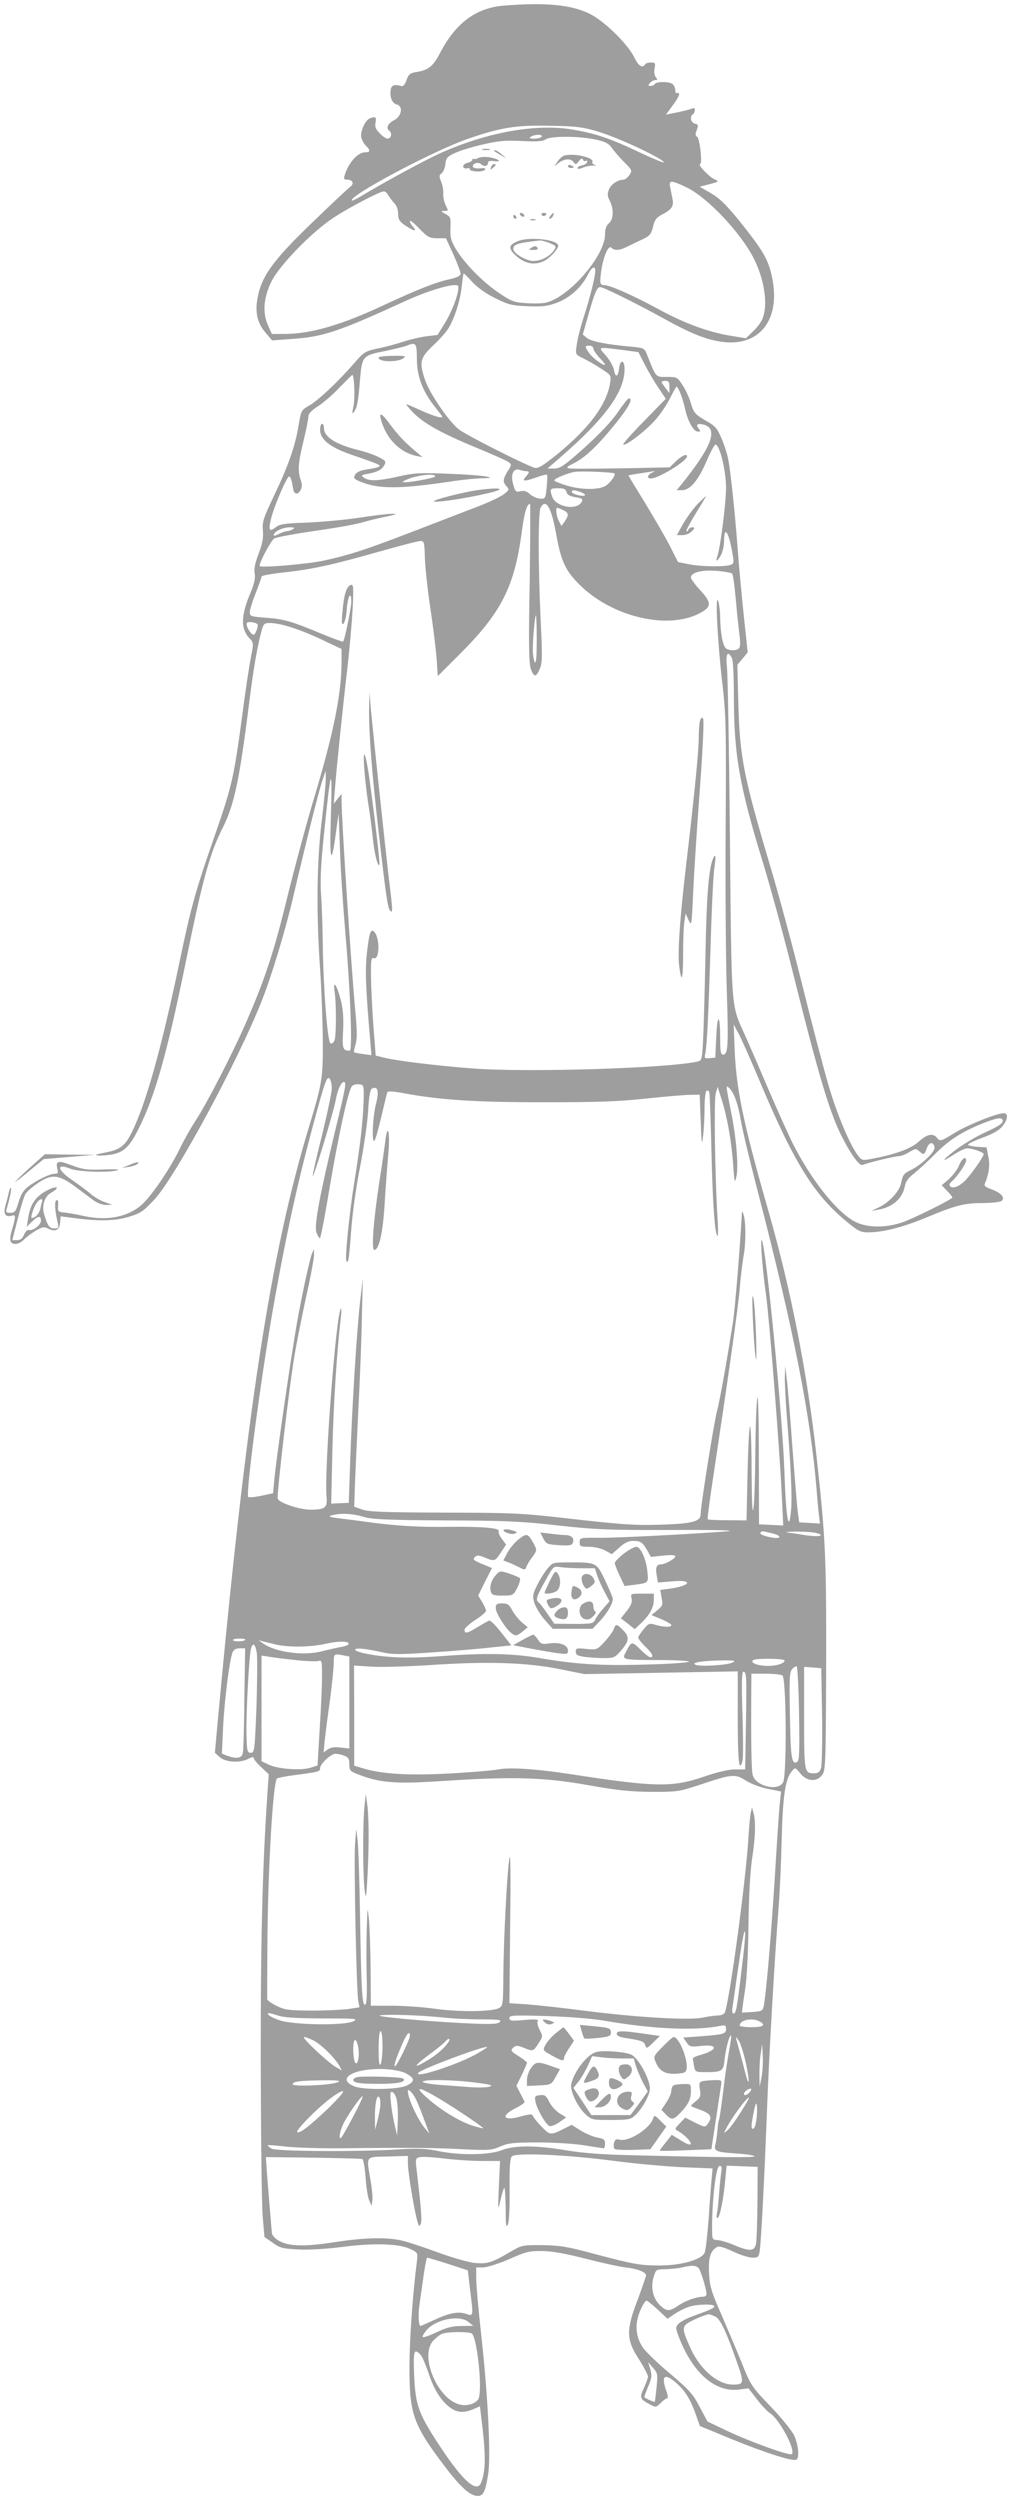 <?xml version="1.0" standalone="no"?>
<!DOCTYPE svg PUBLIC "-//W3C//DTD SVG 20010904//EN"
 "http://www.w3.org/TR/2001/REC-SVG-20010904/DTD/svg10.dtd">
<svg version="1.0" xmlns="http://www.w3.org/2000/svg"
 width="518pt" height="1280pt" viewBox="0 0 518 1280"
 preserveAspectRatio="xMidYMid meet">
<g transform="translate(0,1280) scale(0.1,-0.1)"
fill="#9e9e9e" stroke="none">
<path d="M2579 12771 c-140 -12 -243 -88 -322 -238 -38 -73 -61 -92 -124 -102
-32 -5 -40 -12 -50 -41 -7 -21 -17 -33 -25 -31 -36 11 -53 5 -56 -18 -6 -39 7
-70 31 -76 34 -9 25 -60 -13 -80 -33 -17 -44 -40 -25 -55 16 -13 9 -40 -10
-40 -7 0 -25 12 -39 27 -21 21 -26 34 -22 55 6 29 0 33 -29 22 -21 -8 -45 -56
-45 -89 0 -14 11 -37 24 -50 25 -25 24 -35 -4 -35 -37 0 -85 -54 -104 -117 -6
-19 -3 -23 13 -23 29 0 37 -21 15 -37 -10 -7 -90 -82 -177 -166 -218 -208
-278 -291 -298 -406 -13 -73 0 -128 44 -177 l31 -37 96 7 c165 11 236 34 588
195 129 59 265 97 270 75 6 -26 -27 -119 -66 -184 l-40 -65 -58 -7 c-32 -4
-86 -17 -119 -28 -33 -11 -91 -27 -129 -34 -64 -14 -71 -18 -119 -73 -81 -94
-183 -190 -230 -218 -44 -25 -44 -26 -57 -102 -17 -105 -51 -204 -125 -359
-56 -118 -62 -136 -58 -180 3 -37 -2 -67 -22 -119 -18 -48 -25 -79 -20 -102 4
-22 -2 -50 -19 -92 -52 -121 -54 -188 -10 -237 24 -25 24 -26 10 -97 -8 -40
-29 -175 -45 -302 -43 -317 -52 -357 -137 -603 -104 -298 -124 -371 -183 -652
-98 -468 -179 -751 -253 -892 -32 -60 -58 -77 -142 -92 -57 -11 -37 -17 29
-10 75 9 106 36 155 134 84 166 146 387 239 840 88 433 125 569 192 701 59
118 85 240 134 627 24 191 42 296 66 385 9 32 13 37 40 37 54 0 150 -30 261
-82 l108 -51 0 -63 c0 -170 -42 -375 -150 -731 -33 -112 -90 -323 -126 -469
-66 -272 -113 -418 -204 -628 -66 -156 -208 -433 -266 -521 -25 -38 -61 -102
-80 -141 -48 -101 -143 -242 -196 -291 -72 -65 -179 -86 -300 -59 -40 9 -86
17 -103 18 -27 3 -30 6 -27 36 1 23 -1 31 -9 26 -11 -6 -8 -52 7 -116 6 -25 4
-28 -19 -28 -24 0 -34 15 -52 77 -11 41 4 87 36 105 52 30 31 40 -23 11 -57
-31 -83 -70 -94 -141 l-7 -44 26 26 c31 31 47 33 47 6 0 -22 -42 -54 -62 -48
-7 3 -18 -8 -25 -24 -8 -20 -19 -28 -36 -28 l-24 0 28 109 c15 60 33 118 40
128 6 11 34 35 61 54 73 49 107 46 192 -16 37 -28 81 -60 98 -73 17 -12 45
-22 62 -22 l31 1 -39 14 c-21 7 -55 27 -75 45 -20 17 -60 46 -89 66 -79 53
-87 90 -12 60 42 -17 207 -22 244 -7 10 4 -24 5 -75 3 -82 -3 -102 -1 -161 21
-71 27 -84 24 -74 -19 5 -20 3 -24 -14 -24 -25 0 -92 -33 -137 -67 -23 -18
-37 -40 -48 -79 -14 -47 -19 -54 -41 -54 -23 0 -25 3 -19 23 16 53 25 100 21
104 -3 3 -8 -8 -11 -23 -3 -16 -11 -46 -17 -67 -13 -43 0 -62 35 -51 19 6 18
-8 -5 -84 -5 -18 -7 -39 -4 -47 8 -22 44 -18 69 8 12 13 40 33 61 46 33 19 43
20 61 11 37 -20 60 -9 63 29 l3 33 47 -6 c141 -20 229 -19 300 3 63 19 76 28
134 90 108 117 429 711 549 1016 50 126 119 353 160 527 76 323 130 537 148
593 l20 60 0 -40 c1 -22 -9 -119 -20 -215 -26 -206 -29 -475 -9 -760 7 -102
13 -266 14 -365 1 -196 -3 -221 -70 -442 -198 -651 -323 -1468 -469 -3053
l-14 -155 25 -22 c30 -27 103 -31 146 -9 18 10 28 11 28 4 0 -6 17 -27 39 -47
l38 -36 -8 -115 c-25 -375 -34 -756 -33 -1375 1 -369 5 -717 10 -775 l9 -104
43 -30 c37 -27 52 -30 132 -34 54 -3 144 3 224 13 161 21 293 17 349 -11 38
-18 38 -19 33 -64 -21 -162 -38 -398 -38 -535 -1 -243 18 -299 178 -510 84
-111 133 -155 172 -155 28 0 39 22 53 110 15 91 -1 408 -37 730 -13 118 -24
241 -24 273 l0 57 35 0 c19 0 79 19 133 42 87 39 104 43 172 42 52 -1 121 -14
220 -39 80 -21 172 -41 205 -45 63 -7 105 -24 105 -41 0 -5 -19 -60 -42 -122
-61 -159 -60 -206 5 -306 26 -41 47 -81 47 -90 0 -8 -10 -34 -21 -59 -24 -49
-20 -57 34 -85 26 -14 30 -13 52 9 13 13 28 24 33 24 5 0 4 17 -4 38 -29 81
-8 94 57 35 43 -39 71 -87 98 -167 l17 -48 170 -70 c167 -68 308 -113 325
-102 16 9 9 77 -11 122 -11 23 -63 89 -117 145 -105 110 -105 110 -156 237
-19 47 -63 150 -97 230 -56 127 -64 154 -67 220 -4 77 6 113 38 133 12 8 34 2
84 -21 37 -18 82 -32 100 -32 30 0 33 3 38 38 7 50 24 376 37 722 10 271 38
759 59 1030 6 69 13 226 16 350 6 231 19 313 54 353 15 18 17 17 41 -13 34
-42 84 -46 112 -9 18 24 19 47 21 560 1 562 -3 651 -49 1069 -46 420 -131 854
-245 1253 -131 456 -167 630 -175 837 l-5 125 24 -45 c14 -25 62 -133 107
-240 178 -423 279 -586 448 -725 59 -49 71 -55 111 -55 75 0 176 26 295 75
150 63 197 75 291 75 44 0 87 5 95 10 23 15 1 42 -49 60 -31 11 -40 18 -35 30
21 49 27 92 18 137 l-9 48 -47 3 c-27 2 -48 7 -48 11 0 5 34 21 75 36 49 18
84 37 100 57 29 35 33 68 8 68 -36 0 -180 -58 -247 -98 -77 -47 -79 -48 -96
-27 -20 24 -50 18 -91 -19 -39 -36 -113 -64 -229 -87 -61 -12 -63 -12 -82 12
-42 53 -109 212 -152 359 -25 85 -86 317 -135 515 -49 198 -124 475 -166 615
-135 454 -155 555 -162 830 l-5 196 27 32 26 32 -20 187 c-11 104 -25 256 -31
338 -13 176 -37 410 -50 469 -4 22 -19 68 -33 101 -21 50 -33 64 -70 85 -65
37 -73 46 -87 95 -7 25 -25 66 -41 90 -28 44 -30 45 -82 45 -59 0 -54 -6 -101
112 -14 36 -15 36 -83 43 -126 11 -203 27 -225 44 l-22 18 28 99 c33 116 45
144 61 144 17 0 182 -82 315 -155 142 -79 219 -111 300 -124 198 -32 312 109
266 328 -19 92 -45 136 -162 283 -74 91 -107 123 -152 149 l-57 33 35 9 c66
17 67 18 39 30 -27 12 -88 77 -72 77 13 0 -1 130 -15 139 -10 6 -10 15 -2 35
9 24 8 29 -10 33 -21 6 -27 37 -10 48 6 3 10 13 10 21 0 8 -4 13 -9 10 -5 -3
-38 -12 -74 -20 l-65 -13 36 49 c33 44 41 68 20 61 -5 -2 -8 5 -8 15 0 10 -5
23 -12 30 -15 15 -84 16 -93 2 -3 -5 -13 -10 -22 -10 -13 0 -13 3 -3 15 7 8
19 15 27 15 13 0 13 3 3 15 -7 9 -10 27 -6 45 5 27 3 30 -19 30 -13 0 -27 -4
-30 -10 -13 -21 -34 -8 -55 36 -33 68 -153 186 -228 223 -93 47 -230 60 -443
42z m486 -645 c98 -30 295 -120 335 -154 14 -12 -36 7 -110 42 -165 78 -233
101 -353 122 -188 33 -444 -13 -687 -123 -78 -36 -272 -141 -379 -205 -35 -22
-65 -37 -68 -35 -21 22 421 257 597 317 168 58 246 70 420 66 134 -2 167 -7
245 -30z m-290 -26 c-3 -5 -21 -10 -38 -10 -24 0 -28 3 -17 10 20 13 63 13 55
0z m274 -14 c51 -11 68 -19 85 -42 11 -16 39 -49 63 -73 42 -42 43 -45 28 -67
-9 -13 -22 -24 -30 -24 -29 0 -64 -23 -75 -50 -9 -23 -8 -34 4 -58 22 -43 20
-94 -4 -115 -14 -12 -20 -29 -20 -57 0 -110 -185 -323 -304 -350 -19 -4 -66
-5 -103 -2 -61 4 -75 10 -141 55 -83 57 -175 152 -217 223 -24 41 -29 59 -27
106 2 53 1 58 -25 72 -26 14 -26 15 -6 16 21 0 21 1 6 30 -8 17 -13 43 -12 58
2 15 -3 42 -10 60 -12 29 -12 34 2 45 9 7 17 28 19 47 3 30 9 38 48 56 25 12
89 32 143 44 81 19 117 22 201 18 78 -4 107 -2 121 8 25 18 168 18 254 0z
m468 -245 c107 -51 279 -233 346 -366 55 -110 73 -239 43 -308 -7 -18 -29 -47
-49 -65 l-35 -34 -73 12 c-113 17 -242 64 -379 139 -125 68 -245 121 -274 121
-22 0 -24 10 -16 70 11 76 37 137 52 122 17 -17 43 -15 86 7 20 10 55 27 77
37 34 16 42 26 51 63 8 35 17 47 45 62 50 25 62 43 55 79 -3 16 -9 44 -12 60
-8 38 3 39 83 1z m-1527 -42 c7 -11 20 -29 31 -40 11 -11 19 -33 19 -54 0 -28
6 -39 37 -60 44 -29 63 -33 40 -7 -10 10 -17 24 -17 30 0 7 22 -11 48 -38 44
-45 53 -50 93 -50 l44 0 38 -83 c20 -45 37 -89 37 -98 0 -11 -17 -20 -57 -29
-73 -16 -161 -51 -338 -133 -217 -102 -375 -147 -508 -147 l-64 0 -19 42 c-30
66 -24 143 16 225 41 84 206 254 320 329 81 53 236 134 257 134 7 0 17 -9 23
-21z m1060 -386 c0 -29 -28 -141 -60 -239 -16 -50 -32 -113 -35 -140 -7 -49
-7 -49 30 -67 20 -10 62 -33 92 -53 55 -35 55 -36 49 -75 -18 -111 -107 -231
-270 -364 -77 -62 -99 -75 -118 -70 -46 14 -344 164 -385 195 -50 37 -150 182
-175 254 -31 91 -26 113 40 176 33 30 69 71 81 91 32 55 60 143 67 215 4 35 8
64 10 64 2 0 22 -20 45 -45 26 -28 71 -60 117 -82 66 -33 85 -38 166 -41 76
-3 101 0 150 18 65 25 124 77 156 140 21 42 40 53 40 23z m-914 -451 c0 -86
28 -162 86 -237 17 -22 36 -46 41 -53 15 -19 -33 -7 -112 29 -35 16 -66 29
-69 29 -3 0 12 -18 33 -41 56 -57 146 -107 320 -179 83 -34 159 -68 169 -75
18 -13 18 -15 -3 -48 -25 -41 -26 -55 -5 -78 14 -16 13 -19 -18 -42 -18 -13
-76 -40 -128 -60 -52 -20 -198 -76 -325 -125 -254 -98 -332 -123 -468 -153
-86 -18 -327 -38 -327 -27 0 22 63 138 77 142 31 10 123 26 263 46 74 11 160
27 190 36 30 9 84 22 120 29 108 22 13 18 -140 -6 -74 -11 -195 -22 -269 -25
-115 -4 -137 -7 -160 -25 -32 -25 -37 -13 -21 49 15 62 80 212 91 212 8 0 14
-19 21 -64 4 -28 25 -31 38 -6 8 16 9 30 1 52 -16 46 -14 86 14 200 14 57 25
113 25 124 0 15 15 32 48 53 27 17 77 60 111 96 35 36 64 65 66 65 10 0 15
-122 6 -160 -8 -39 -8 -43 4 -27 15 21 21 54 30 168 10 114 14 119 121 140 51
11 102 23 115 28 51 20 54 17 55 -67z m904 54 c0 -8 14 -28 30 -46 17 -18 30
-34 30 -36 0 -13 -61 30 -79 55 -26 36 -26 41 -1 41 11 0 20 -6 20 -14z m142
-7 l89 -12 31 -61 c17 -33 48 -87 70 -119 l39 -59 -111 -114 c-62 -63 -110
-117 -107 -120 9 -10 99 57 153 113 28 28 65 82 84 118 18 36 34 65 36 65 9 0
33 -61 43 -110 14 -65 44 -120 67 -120 14 0 14 3 4 15 -17 20 -7 29 24 21 78
-19 44 -112 -110 -303 l-27 -33 28 0 c41 0 85 53 126 151 20 46 40 83 45 83
22 -4 53 -129 54 -219 0 -82 -30 -317 -46 -358 -10 -28 4 -19 21 13 8 16 15
47 15 69 0 87 26 44 45 -75 6 -37 4 -42 -17 -48 -37 -9 -150 -7 -209 5 l-55
11 -42 83 c-23 45 -81 144 -127 220 -47 76 -85 139 -85 140 0 1 17 5 38 8 20
3 53 8 72 11 29 5 31 5 13 -3 -26 -12 -31 -31 -8 -31 38 0 183 88 185 113 1
16 -26 5 -57 -25 l-32 -31 -248 -5 c-136 -2 -257 -3 -268 0 -16 3 -10 9 27 27
59 30 123 92 215 206 65 81 88 125 65 125 -5 0 -30 -32 -57 -71 -30 -45 -93
-111 -169 -180 -105 -94 -126 -108 -156 -108 l-35 0 60 52 c236 204 335 340
335 458 0 48 -23 50 -28 3 -5 -45 -19 -50 -26 -9 -4 20 -23 53 -43 76 -40 44
-42 43 79 28z m248 -190 l0 -32 -20 26 c-11 14 -20 28 -20 31 0 3 9 6 20 6 16
0 20 -7 20 -31z m-732 -432 c16 0 15 -7 -5 -29 -21 -24 -5 -24 59 -1 26 9 49
15 51 12 2 -2 1 -31 -2 -64 -6 -59 -7 -60 -35 -58 -16 1 -39 12 -51 23 -16 15
-30 19 -48 15 -23 -6 -27 -3 -37 33 -16 51 0 87 33 76 12 -4 28 -7 35 -7z
m450 -11 c8 -8 -19 -46 -44 -63 -35 -22 -125 -22 -201 1 -35 11 -63 22 -63 26
0 10 69 38 105 44 33 5 196 -2 203 -8z m-245 -96 c3 -14 17 -21 46 -26 35 -6
39 -9 31 -24 -24 -45 -130 -27 -150 25 -15 41 -13 45 29 45 30 0 40 -4 44 -20z
m73 0 c15 -6 24 -13 21 -16 -8 -9 -67 6 -67 17 0 12 12 11 46 -1z m-262 -463
c-6 -307 -4 -411 5 -440 16 -46 28 -47 47 -1 13 30 13 66 4 252 -13 280 -13
548 0 573 27 49 55 1 79 -132 26 -148 50 -196 132 -274 165 -155 437 -218 598
-138 69 35 70 55 6 124 -25 27 -45 55 -45 62 0 26 56 40 132 34 39 -3 75 -10
79 -14 5 -5 13 -65 19 -133 6 -69 15 -151 19 -182 5 -37 4 -61 -3 -68 -12 -12
-46 -13 -65 -1 -17 11 -30 77 -31 161 -1 36 -6 74 -11 85 -15 31 -3 -205 21
-415 20 -171 21 -227 18 -755 -2 -313 1 -690 6 -836 9 -274 6 -319 -19 -319
-12 0 -15 16 -15 78 0 128 -14 140 -20 17 l-5 -110 -28 -3 c-27 -3 -29 -1 -23
25 9 47 16 202 27 553 5 184 14 362 19 395 10 65 6 82 -9 42 -20 -52 -31 -193
-36 -465 -3 -152 -8 -341 -11 -420 -6 -135 -7 -142 -28 -147 -151 -35 -872
-57 -1152 -36 -175 13 -390 39 -454 55 l-45 11 -12 155 c-6 85 -12 199 -12
252 -1 81 1 96 14 92 29 -12 33 98 4 133 -19 22 -27 0 -39 -107 -10 -89 -6
-185 17 -449 l6 -74 -42 6 c-24 3 -44 7 -47 9 -2 2 2 21 8 41 8 28 8 69 -1
164 -22 241 -70 966 -71 1088 l0 30 -20 -25 -20 -25 6 75 c9 114 41 424 64
620 11 96 23 233 27 303 5 113 4 127 -10 122 -22 -9 -35 -49 -42 -135 -6 -58
-4 -72 5 -63 7 6 15 41 17 77 6 67 23 93 23 34 -1 -32 -34 -196 -42 -203 -2
-2 -53 16 -113 41 -154 64 -189 74 -282 81 -78 6 -83 7 -83 29 0 12 14 56 30
97 17 42 30 79 30 85 0 5 51 14 113 21 143 15 248 38 488 106 106 30 202 55
214 55 18 0 20 -7 22 -89 2 -49 14 -164 28 -255 14 -92 28 -207 32 -257 l6
-91 104 104 c223 221 290 352 328 646 12 89 25 132 41 132 2 0 1 -181 -2 -403z
m171 371 c29 -13 31 -25 9 -57 l-17 -24 -13 24 c-13 23 -19 69 -9 69 2 0 16
-5 30 -12z m-1385 -98 c-8 -5 -22 -10 -30 -10 -8 0 -28 -7 -43 -15 -21 -10
-27 -11 -24 -2 5 18 48 37 82 37 23 0 27 -3 15 -10z m1250 -567 c0 -87 -3
-123 -10 -113 -5 8 -10 38 -10 66 0 57 11 174 16 174 2 0 4 -57 4 -127z
m-1431 81 c7 -6 -10 -54 -19 -54 -15 0 -43 48 -35 60 6 9 41 5 54 -6z m2431
-173 c6 -11 10 -90 10 -183 0 -313 27 -467 150 -868 38 -124 108 -380 155
-570 125 -500 181 -690 241 -815 48 -98 96 -166 113 -160 33 13 166 45 185 45
12 0 36 9 55 21 30 18 35 19 50 5 24 -22 27 -20 40 15 11 32 34 35 39 5 5 -22
-64 -88 -119 -116 -41 -21 -43 -24 -53 -72 -9 -39 -63 -97 -111 -119 l-40 -19
35 6 c74 13 124 57 136 120 4 24 19 44 48 66 22 18 73 64 111 103 73 73 143
116 261 161 43 16 70 22 77 15 16 -16 -3 -32 -89 -71 -45 -21 -113 -61 -149
-89 -73 -56 -76 -68 -5 -21 25 16 54 30 66 30 27 0 84 -20 84 -29 0 -14 -64
-105 -97 -138 -33 -32 -66 -42 -77 -24 -3 5 2 15 11 22 25 21 73 90 73 106 0
26 -21 12 -36 -24 -8 -21 -32 -52 -52 -70 l-37 -32 29 -30 c16 -17 28 -32 25
-34 -22 -19 -208 -110 -256 -126 -87 -29 -180 -28 -241 3 -94 48 -226 214
-322 405 -23 46 -81 176 -130 290 -48 113 -102 237 -120 276 -64 142 -62 114
-70 990 -4 440 -11 833 -15 873 -8 73 2 95 25 53z m-2055 -823 c-7 -219 3
-247 26 -73 l14 100 7 -185 c3 -102 16 -291 27 -420 26 -300 38 -610 23 -610
-36 0 -39 10 -34 103 3 66 0 110 -12 157 -20 76 -41 107 -32 45 10 -62 9 -228
0 -252 -6 -13 -14 -19 -21 -15 -15 9 -36 278 -39 497 -1 94 -5 214 -9 265 -5
69 -1 152 14 300 37 362 45 380 36 88z m5 -1380 c0 -21 -23 -129 -50 -240 -28
-110 -49 -205 -48 -210 4 -12 106 323 118 389 9 52 28 93 42 93 14 0 9 -28
-42 -238 -82 -342 -111 -496 -99 -532 6 -16 14 -30 18 -30 4 0 26 114 49 253
44 263 96 503 115 525 5 7 22 12 36 10 26 -3 26 -3 24 -88 -4 -106 -17 -223
-48 -416 -25 -154 -49 -393 -40 -402 10 -11 13 6 24 153 6 86 25 224 45 325
19 97 38 226 42 289 5 83 11 114 21 118 30 12 36 -14 19 -81 -18 -72 -22 -213
-6 -184 6 9 21 65 35 125 14 59 27 113 29 119 3 8 24 7 76 -2 188 -36 373 -48
725 -48 276 0 387 4 525 19 96 10 198 19 225 19 l50 1 5 -135 c5 -124 6 -130
13 -71 4 35 7 99 7 142 0 43 5 81 10 84 6 3 12 0 14 -7 3 -7 7 -138 11 -291 6
-270 17 -433 31 -446 4 -3 4 41 0 99 -13 217 -18 595 -9 630 l10 35 22 -70
c28 -89 50 -216 58 -335 6 -86 8 -91 16 -55 11 51 1 182 -22 305 -33 168 -33
164 -17 151 25 -21 47 -80 62 -169 8 -48 48 -215 89 -372 183 -706 270 -1149
300 -1530 3 -41 8 -94 11 -118 l5 -43 -53 3 -53 3 -7 50 c-4 28 -16 178 -28
335 -11 157 -24 314 -29 350 l-8 65 -2 -60 c0 -33 4 -113 9 -179 21 -254 30
-433 23 -500 -11 -124 -26 -39 -34 199 -9 283 -96 1167 -116 1185 -9 8 5 -164
22 -281 16 -113 70 -793 81 -1032 l7 -148 -62 3 -62 3 -1 350 c0 209 -4 328
-8 295 -5 -30 -9 -158 -10 -285 -1 -126 -5 -252 -10 -280 -5 -32 -8 34 -9 189
0 132 -4 236 -8 232 -5 -4 -10 -114 -13 -244 l-5 -237 -97 1 c-54 0 -99 2
-102 5 -2 2 9 90 25 194 84 558 130 882 139 986 5 64 15 140 20 169 12 61 12
174 0 210 -7 21 -8 22 -9 5 -9 -167 -34 -475 -45 -551 -27 -174 -66 -397 -82
-458 -17 -66 -84 -486 -84 -528 0 -39 -41 -50 -210 -55 -121 -4 -194 1 -435
28 -276 32 -308 33 -670 34 -306 1 -388 4 -420 16 l-40 14 3 100 c2 55 10 224
17 375 8 151 17 370 19 485 l5 210 -14 -120 c-17 -147 -42 -549 -51 -825 l-7
-205 -45 -2 -45 -2 6 267 c5 235 23 512 43 682 4 30 4 53 1 50 -25 -23 -86
-823 -74 -963 6 -57 -7 -67 -82 -67 -56 0 -159 34 -168 56 -6 17 60 585 87
739 10 61 37 194 59 297 23 102 41 199 40 215 l0 28 -11 -25 c-11 -27 -50
-206 -74 -340 -31 -172 -109 -708 -119 -821 l-6 -65 -61 -13 c-33 -7 -63 -9
-66 -6 -15 15 73 670 138 1026 69 381 127 636 217 961 37 136 49 166 60 157 7
-6 13 -29 13 -51z m-1484 -580 c-3 -7 -7 -25 -10 -40 -4 -15 -16 -33 -27 -39
-20 -10 -21 -9 -15 17 4 16 14 39 22 52 15 23 36 30 30 10z m1644 -1614 c46
-14 116 -17 420 -19 312 -1 396 -5 580 -26 191 -21 256 -24 585 -23 229 1 336
-2 280 -7 -182 -14 -563 -34 -657 -33 -96 1 -98 0 -98 -23 0 -21 4 -23 48 -23
27 0 62 -8 82 -19 l35 -19 38 34 c26 24 47 34 70 34 40 0 48 -6 73 -48 l19
-34 63 7 c41 4 62 3 62 -4 0 -12 -52 -41 -74 -41 -22 0 -29 -17 -21 -57 l6
-36 75 6 c109 10 94 -23 -17 -38 l-46 -6 7 -40 c7 -36 5 -42 -22 -64 l-30 -25
51 -21 c28 -12 51 -26 51 -30 0 -12 -37 -11 -80 1 -33 10 -37 8 -62 -22 -15
-18 -28 -38 -28 -43 0 -6 18 -29 40 -50 27 -26 37 -42 30 -49 -7 -7 -25 5 -55
34 -49 48 -48 49 -80 -12 -20 -36 -13 -38 171 -38 85 0 154 -4 154 -8 0 -5
-98 -12 -218 -15 -232 -7 -362 1 -552 34 -136 23 -274 26 -500 9 -164 -12
-274 -9 -382 12 -32 6 -58 15 -58 21 0 11 53 6 142 -14 47 -11 93 -11 250 0
106 7 241 18 300 25 l108 11 -51 65 c-28 36 -56 64 -62 62 -7 -2 -33 -17 -60
-33 -53 -33 -67 -36 -67 -14 0 8 25 30 55 50 30 19 55 40 55 47 0 7 -9 28 -20
46 l-20 32 35 71 36 70 -51 21 c-43 18 -49 23 -37 35 11 11 19 11 50 -2 51
-21 53 -20 83 25 l27 41 -22 30 c-12 16 -19 33 -16 38 10 17 -80 25 -255 23
-162 -2 -277 5 -440 28 -36 5 -92 12 -125 16 -48 6 -55 9 -35 15 42 12 102 10
160 -7z m2096 -85 c28 -7 42 -15 36 -21 -11 -11 -104 11 -96 23 7 11 6 11 60
-2z m219 3 c24 -5 35 -10 28 -15 -7 -4 -41 -3 -75 2 -35 6 -76 12 -93 14 -16
2 -1 4 35 5 36 0 83 -2 105 -6z m-2918 -549 c-10 -9 -58 -10 -63 -1 -3 4 12 8
32 8 21 0 34 -3 31 -7z m158 -24 c70 -15 178 -13 258 5 65 15 123 13 112 -4
-3 -4 -19 -10 -37 -13 -18 -3 -62 -13 -98 -22 -96 -25 -241 -5 -305 42 l-20
15 20 -6 c11 -3 43 -10 70 -17z m-99 -44 c3 -25 2 -150 -2 -278 -9 -222 -10
-232 -29 -232 -18 0 -20 7 -22 95 -3 101 13 400 23 438 10 35 22 26 30 -23z
m-64 -232 c-1 -142 -5 -268 -8 -280 -5 -26 -34 -30 -80 -13 l-27 11 6 132 c6
132 32 342 48 385 6 15 17 22 37 22 l28 0 -4 -257z m507 221 l31 -6 0 -236 0
-235 -45 5 c-30 4 -51 1 -66 -10 l-21 -15 6 64 c4 35 16 128 27 206 10 79 19
163 19 188 0 48 1 48 49 39z m-246 -24 c54 -6 106 -8 117 -5 19 6 20 1 20 -77
0 -46 -5 -167 -12 -270 l-11 -188 -35 -11 c-47 -16 -169 -7 -214 15 l-38 18 0
270 0 271 38 -6 c20 -4 81 -11 135 -17z m2507 -2 c0 -15 -40 -28 -85 -28 -53
0 -96 17 -75 30 16 10 160 8 160 -2z m-265 -10 c-24 -14 -167 -23 -192 -12
-24 11 37 21 137 22 61 1 71 -1 55 -10z m-895 -33 l135 -27 393 7 392 7 0
-241 c0 -223 7 -284 25 -214 3 15 3 123 -1 240 -5 145 -3 213 4 213 17 0 18
-17 14 -262 l-4 -238 -51 0 c-33 0 -90 -13 -157 -36 -165 -57 -253 -55 -675
10 -181 28 -321 38 -382 26 -32 -6 -145 -15 -252 -21 -205 -11 -340 -3 -436
25 l-50 15 0 256 -1 257 91 -6 c49 -3 182 1 295 8 291 20 491 14 660 -19z
m1234 -227 c3 -185 2 -239 -8 -248 -26 -20 -34 15 -37 160 -6 264 -5 296 10
314 8 9 18 15 23 14 4 -2 10 -110 12 -240z m118 -11 c2 -133 -1 -254 -5 -269
-7 -22 -15 -28 -36 -28 -50 0 -51 5 -51 285 l0 260 44 -3 44 -4 4 -241z m-203
204 c20 -13 23 -514 3 -548 -27 -48 -145 -17 -156 41 -6 32 -8 160 -7 389 l1
127 73 0 c39 0 78 -4 86 -9z m-2245 -411 c21 -8 26 -16 26 -44 0 -33 3 -36 57
-56 106 -40 190 -45 425 -29 350 23 518 19 743 -22 152 -27 217 -33 325 -34
130 0 139 1 248 37 164 55 179 56 235 20 28 -17 75 -35 113 -42 l66 -13 -6
-56 c-4 -31 -15 -202 -26 -381 -19 -302 -43 -582 -56 -657 -6 -30 -9 -31 -57
-35 -29 -2 -53 -3 -55 -3 -1 1 5 49 14 106 11 69 17 185 19 344 2 154 9 277
19 342 17 108 19 191 6 233 l-7 25 -6 -25 c-3 -14 -9 -70 -12 -125 -13 -222
-96 -833 -121 -900 -4 -8 -19 -15 -35 -15 -15 0 -51 -5 -80 -11 -68 -15 -345
2 -609 36 -107 14 -237 28 -288 32 l-92 6 4 401 c3 255 2 379 -4 341 -13 -87
-29 -404 -31 -593 -1 -155 -2 -163 -22 -174 -35 -19 -201 -21 -325 -4 -62 9
-162 16 -222 16 l-110 0 -1 188 c-1 103 -5 219 -9 257 -7 67 -7 64 -11 -55 -2
-69 -2 -182 0 -251 2 -81 0 -129 -7 -133 -16 -10 -21 65 -27 444 -3 190 -9
370 -13 400 l-7 55 -6 -80 c-6 -95 7 -756 17 -802 l6 -31 -58 -9 c-33 -4 -117
-8 -189 -8 -116 1 -135 3 -177 24 -27 13 -48 28 -49 35 0 6 0 119 1 251 1 385
28 855 49 878 4 4 45 12 92 18 122 16 129 18 129 35 0 22 55 74 79 74 11 0 31
-4 45 -10z m2036 -1093 c-25 -209 -29 -227 -42 -227 -7 0 -8 14 -4 38 3 20 13
87 21 147 26 182 38 251 43 232 2 -10 -6 -96 -18 -190z m-2148 -252 c168 0
184 -1 160 -14 -44 -24 -311 -20 -381 5 -30 10 -56 24 -58 31 -3 8 11 6 44 -5
37 -13 89 -16 235 -17z m615 5 c50 -6 140 -10 199 -10 92 0 106 -2 94 -14 -12
-11 -46 -12 -190 -5 -223 12 -466 35 -420 40 50 6 209 0 317 -11z m843 -19
c241 -41 454 -50 582 -24 23 5 28 2 28 -15 0 -26 -11 -29 -123 -38 l-96 -7 16
-24 c16 -23 21 -25 74 -19 88 10 89 -19 2 -45 -24 -6 -43 -15 -43 -19 0 -4 3
-22 6 -39 6 -30 8 -31 58 -31 87 0 93 4 99 68 6 56 26 127 33 119 2 -2 -3 -38
-11 -81 -8 -43 -22 -137 -30 -208 -9 -72 -18 -134 -20 -139 -3 -4 -7 -29 -9
-56 -2 -26 -7 -60 -11 -74 -8 -34 5 -39 113 -46 45 -3 85 -9 88 -14 4 -7 -176
-6 -651 6 -124 3 -232 11 -310 24 -158 27 -269 27 -335 1 -64 -25 -214 -27
-325 -4 -61 13 -103 14 -194 9 -208 -14 -633 -11 -659 3 -13 8 -22 15 -20 17
2 3 46 -1 98 -7 52 -5 178 -9 280 -8 337 4 484 3 625 -5 129 -6 144 -5 188 14
42 18 68 21 195 21 82 0 187 -7 237 -15 50 -8 93 -15 98 -15 4 0 7 11 7 24 0
20 -6 25 -39 31 -22 4 -60 20 -86 36 l-46 29 -50 -25 c-37 -19 -54 -23 -68
-16 -20 11 -76 72 -82 90 -3 7 -21 5 -57 -5 -92 -27 -112 0 -31 41 28 14 49
29 47 33 -2 4 -12 24 -23 45 l-19 37 27 55 c15 31 27 59 27 63 0 4 -18 18 -40
32 -44 27 -47 32 -26 49 10 8 22 7 49 -4 49 -20 49 -20 76 22 23 36 23 37 6
69 -9 18 -14 38 -10 45 6 9 -9 11 -68 6 -67 -6 -77 -5 -77 10 0 14 19 15 193
10 119 -4 235 -13 307 -26z m781 -1 c35 -19 20 -30 -41 -30 -33 0 -60 4 -60 8
0 29 62 42 101 22z m-1931 -127 c0 -43 -5 -85 -10 -93 -7 -10 -10 14 -10 78 0
55 4 92 10 92 6 0 10 -32 10 -77z m140 52 c0 -18 -67 -155 -76 -155 -8 0 4 37
34 107 26 61 42 79 42 48z m-492 -24 c39 -20 111 -91 132 -131 l12 -22 -31 18
c-43 25 -179 153 -163 154 7 0 30 -9 50 -19z m2213 -112 c20 -93 20 -137 -1
-58 -6 24 -18 69 -26 99 -29 105 -28 98 -10 73 9 -12 26 -64 37 -114z m-1985
76 c3 -19 3 -47 -1 -62 -10 -41 -25 -9 -25 55 0 59 15 63 26 7z m456 21 c-24
-32 -67 -67 -116 -94 -63 -37 -52 -18 22 37 39 28 75 58 82 66 21 25 33 17 12
-9z m1610 -172 l-10 -49 -1 61 c0 34 2 83 7 110 l7 49 3 -61 c2 -34 -1 -83 -6
-110z m-1457 121 c-99 -57 -335 -133 -300 -97 19 19 316 131 350 131 6 0 -17
-15 -50 -34z m-362 -103 c42 -24 43 -38 5 -59 -41 -23 -225 -26 -275 -5 -96
41 9 96 166 87 45 -3 86 -12 104 -23z m-353 -44 c-36 -15 -230 -24 -230 -10 0
14 36 19 155 20 79 1 95 -2 75 -10z m710 -2 c78 -10 90 -14 66 -21 -15 -4 -65
-5 -110 -1 -44 3 -116 9 -158 12 -43 4 -75 11 -72 15 7 13 161 10 274 -5z
m-68 -159 c59 -39 106 -73 104 -74 -1 -2 -25 4 -52 12 -60 18 -157 75 -224
133 -112 96 -31 63 172 -71z m1465 106 c-9 -9 -20 -13 -24 -9 -4 4 1 14 11 22
25 18 35 8 13 -13z m-2162 -85 c-91 -86 -142 -125 -152 -115 -9 9 105 125 172
174 33 25 61 40 63 34 2 -6 -36 -48 -83 -93z m458 49 c9 -18 27 -63 41 -102
l26 -70 -24 29 c-31 37 -74 126 -83 168 -6 29 -5 32 9 20 9 -7 23 -27 31 -45z
m-101 4 c5 -17 8 -67 6 -109 l-3 -77 -13 55 c-7 30 -16 81 -19 114 -5 47 -3
58 7 54 8 -2 18 -19 22 -37z m-222 -88 c-28 -54 -56 -102 -61 -108 -14 -14
-11 21 6 61 17 41 96 156 103 150 2 -3 -19 -49 -48 -103z m139 64 c0 -18 -7
-54 -14 -82 l-13 -50 -1 56 c-1 68 8 121 20 113 5 -3 9 -20 8 -37z m1870 -4
c-41 -68 -77 -119 -95 -134 -16 -13 -16 -12 -4 11 30 58 105 160 118 160 2 0
-7 -17 -19 -37z m56 -80 c-3 -24 -10 -43 -16 -43 -12 0 -11 15 3 86 10 47 14
53 16 30 2 -17 1 -49 -3 -73z m-725 -208 c107 -14 264 -28 348 -32 l153 -6 -6
-66 c-3 -36 -10 -128 -15 -203 -6 -76 -14 -148 -19 -161 -14 -37 -119 -67
-231 -67 -101 0 -134 6 -345 62 -126 34 -167 41 -255 42 -104 1 -106 0 -165
-34 -94 -56 -119 -63 -184 -57 -32 4 -114 27 -182 52 -68 25 -149 52 -180 60
-79 21 -196 19 -357 -6 -153 -24 -234 -21 -284 8 -18 10 -34 28 -35 39 -6 67
-24 288 -27 334 l-4 55 242 -3 c132 -2 246 -5 252 -7 6 -2 13 -41 17 -92 3
-48 11 -101 18 -118 l13 -30 4 28 c2 15 -2 60 -9 100 -22 132 -30 122 89 125
l102 3 0 -40 c0 -41 33 -245 49 -296 8 -27 9 -28 17 -11 7 17 1 89 -22 282 -6
47 -4 53 14 58 12 4 68 1 124 -6 57 -7 145 -13 196 -13 l94 0 -6 -130 c-5
-125 -5 -128 8 -72 7 32 16 61 20 64 3 3 6 -43 7 -103 0 -88 2 -104 11 -84 7
15 10 86 9 179 -1 111 2 158 11 169 18 21 275 10 528 -23z m546 -52 c-2 -16
-8 -64 -11 -108 -3 -44 -8 -93 -12 -109 -3 -17 -1 -26 5 -22 11 7 29 95 38
194 l7 73 79 -3 80 -3 -1 -180 c-1 -99 -4 -195 -7 -212 -8 -41 -31 -43 -114
-8 -33 14 -71 25 -85 25 -20 0 -25 5 -26 28 -4 150 18 352 38 352 10 0 13 -8
9 -27z m-1400 -475 l101 -33 11 -95 c18 -142 18 -141 -19 -128 -41 14 -88 5
-166 -32 -36 -16 -67 -30 -68 -30 -11 0 -13 64 -5 115 5 33 14 99 21 148 7 48
15 87 18 87 3 0 51 -14 107 -32z m1284 -22 c11 -14 40 -108 40 -133 0 -7 -8
-13 -17 -13 -34 0 -91 -20 -127 -45 -47 -32 -61 -31 -96 3 -35 35 -47 90 -31
143 12 39 12 39 64 40 29 1 66 5 82 9 48 12 72 11 85 -4z m-210 -212 l50 -47
37 25 c21 14 53 30 72 36 40 14 131 16 131 3 0 -9 -15 -16 -111 -51 -31 -11
-64 -29 -73 -39 -16 -17 -15 -22 4 -72 72 -183 187 -281 309 -264 l46 6 43
-56 c24 -31 54 -63 67 -71 49 -32 133 -189 112 -210 -10 -10 -210 62 -327 117
l-105 50 -40 75 c-34 65 -53 86 -149 168 -61 50 -124 111 -140 133 -40 57 -45
122 -16 191 12 29 27 52 32 52 5 0 31 -21 58 -46z m294 -35 c27 -13 56 -74
115 -243 34 -98 33 -106 -24 -106 -78 1 -165 75 -216 184 -43 95 -45 111 -15
131 24 16 91 44 108 45 4 0 18 -5 32 -11z m-1263 -29 l24 -19 -60 -1 c-46 0
-75 -7 -124 -30 -35 -17 -68 -29 -74 -27 -5 1 3 17 17 34 48 58 171 82 217 43z
m16 -58 c26 -17 54 -265 37 -329 -7 -26 -54 -45 -94 -36 -116 23 -213 250
-140 328 14 15 34 31 45 35 25 11 136 12 152 2z m-264 -107 c9 -8 27 -50 42
-94 28 -87 66 -146 113 -180 35 -25 69 -27 117 -7 l34 15 5 -42 c26 -203 26
-284 1 -349 -21 -55 -92 7 -206 179 -115 173 -130 215 -137 371 -5 124 -1 139
31 107z m1211 -169 c-4 -39 -8 -72 -9 -74 -3 -3 -43 15 -53 23 -2 2 7 26 19
55 19 44 20 57 11 88 l-11 37 25 -29 c23 -26 25 -33 18 -100z"/>
<path d="M2473 12033 c9 -2 25 -2 35 0 9 3 1 5 -18 5 -19 0 -27 -2 -17 -5z"/>
<path d="M2531 12027 c2 -2 18 -11 34 -21 l30 -17 -24 20 c-13 12 -28 21 -34
21 -6 0 -8 -1 -6 -3z"/>
<path d="M2890 12003 c-8 -2 -24 -16 -34 -31 -19 -27 -19 -27 0 -11 31 26 66
30 81 11 12 -16 14 -16 29 3 11 14 18 16 21 7 3 -6 9 -9 15 -6 6 4 9 1 6 -6
-2 -7 -12 -14 -22 -16 -19 -3 -32 -12 -25 -18 2 -2 15 1 29 7 14 5 36 10 50 9
16 0 19 1 7 4 -9 3 -15 9 -12 14 14 22 -95 48 -145 33z"/>
<path d="M2450 11991 c-8 -5 -18 -7 -22 -5 -4 3 -8 1 -8 -4 0 -6 -12 -13 -26
-16 -28 -7 -28 -33 1 -28 9 2 15 0 12 -5 -3 -4 12 -9 33 -11 21 -1 42 3 45 9
5 7 -3 10 -26 7 -18 -2 -34 2 -36 8 -5 16 28 27 41 14 15 -15 36 -12 36 5 0
10 9 13 31 10 47 -6 22 13 -26 20 -22 3 -47 1 -55 -4z"/>
<path d="M2516 11944 c-5 -14 -4 -15 9 -4 17 14 19 20 6 20 -5 0 -12 -7 -15
-16z"/>
<path d="M2910 11950 c0 -6 7 -10 15 -10 8 0 15 2 15 4 0 2 -7 6 -15 10 -8 3
-15 1 -15 -4z"/>
<path d="M2665 11700 c3 -5 11 -10 16 -10 6 0 7 5 4 10 -3 6 -11 10 -16 10 -6
0 -7 -4 -4 -10z"/>
<path d="M2775 11700 c4 -6 11 -8 16 -5 14 9 11 15 -7 15 -8 0 -12 -5 -9 -10z"/>
<path d="M2820 11695 c-7 -9 -8 -15 -2 -15 5 0 12 7 16 15 3 8 4 15 2 15 -2 0
-9 -7 -16 -15z"/>
<path d="M2630 11690 c0 -5 5 -10 11 -10 5 0 7 5 4 10 -3 6 -8 10 -11 10 -2 0
-4 -4 -4 -10z"/>
<path d="M2718 11673 c6 -2 18 -2 25 0 6 3 1 5 -13 5 -14 0 -19 -2 -12 -5z"/>
<path d="M2653 11565 c-44 -18 -48 -33 -22 -62 49 -52 105 -66 159 -38 29 15
70 60 70 77 0 31 -148 48 -207 23z m164 -10 c33 -14 35 -16 21 -37 -24 -35
-78 -60 -118 -53 -40 8 -90 41 -90 60 0 24 21 31 138 44 7 0 29 -6 49 -14z"/>
<path d="M2720 11530 c-12 -8 -9 -10 13 -10 16 0 26 4 22 10 -8 12 -16 12 -35
0z"/>
<path d="M1942 10963 c14 -18 100 -16 124 2 17 13 12 14 -58 13 -61 -2 -75 -5
-66 -15z"/>
<path d="M1957 10635 c30 -90 97 -153 178 -170 l30 -6 -39 33 c-52 43 -89 83
-129 137 -45 62 -60 64 -40 6z"/>
<path d="M1640 10600 c0 -52 53 -93 177 -134 59 -20 114 -40 122 -45 16 -10 3
-15 -67 -26 -27 -4 -46 -14 -53 -26 -9 -17 -5 -22 27 -35 94 -39 198 -39 474
2 52 8 118 14 145 15 109 1 4 17 -160 23 -150 6 -180 5 -260 -13 -106 -24
-154 -26 -180 -7 -17 12 -15 14 21 20 49 10 71 21 84 46 9 17 5 22 -29 39 -21
11 -69 28 -107 37 -113 28 -174 67 -174 111 0 13 -4 23 -10 23 -5 0 -10 -13
-10 -30z m590 -239 c0 -9 -158 -37 -166 -29 -2 3 17 12 43 21 53 17 123 22
123 8z"/>
<path d="M2437 10289 c-68 -10 -220 -49 -214 -56 14 -13 337 46 337 62 0 7
-55 4 -123 -6z"/>
<path d="M3573 10218 c-22 -24 -55 -69 -73 -100 l-32 -58 29 0 c17 0 38 9 48
20 16 17 16 20 2 20 -8 0 -17 -6 -20 -12 -2 -7 -7 -11 -10 -8 -3 3 19 44 49
93 30 48 53 87 51 87 -1 0 -21 -19 -44 -42z"/>
<path d="M1891 9165 c-1 -122 14 -319 49 -625 38 -333 47 -391 59 -403 15 -15
14 -3 -9 186 -19 164 -72 663 -89 837 l-8 95 -2 -90z"/>
<path d="M3586 9108 c-3 -13 -6 -52 -6 -88 0 -70 -24 -306 -64 -645 -32 -267
-45 -456 -36 -522 12 -94 20 -69 20 63 0 71 3 146 7 168 l6 38 15 -33 c15 -33
16 -28 23 131 4 91 19 329 34 529 17 227 23 367 17 373 -6 6 -12 1 -16 -14z"/>
<path d="M1866 8870 c3 -47 12 -128 20 -180 9 -52 19 -133 24 -180 8 -78 25
-149 34 -139 4 4 -21 219 -49 426 -20 146 -37 189 -29 73z"/>
<path d="M1975 6964 c-3 -27 -17 -125 -32 -219 -30 -200 -41 -345 -25 -345 24
0 44 87 53 239 5 86 14 201 19 256 9 102 -3 160 -15 69z"/>
<path d="M3857 6055 c3 -77 9 -167 14 -200 5 -40 6 -7 3 100 -3 88 -9 178 -14
200 -6 26 -7 -9 -3 -100z"/>
<path d="M2580 4965 c0 -11 40 -24 56 -18 16 6 16 7 -2 14 -22 9 -54 11 -54 4z"/>
<path d="M2657 4918 c-21 -17 -47 -48 -58 -70 l-20 -38 26 -10 c14 -5 39 -17
55 -25 28 -15 31 -14 37 2 3 10 17 33 31 51 24 34 24 34 6 69 -29 52 -35 54
-77 21z"/>
<path d="M2784 4922 c15 -28 20 -30 81 -34 57 -3 66 -1 71 16 7 21 -10 36 -41
36 -11 0 -44 3 -74 7 l-53 6 16 -31z"/>
<path d="M3196 4845 c-25 -20 -46 -41 -46 -48 0 -7 11 -36 25 -65 l25 -53 47
6 c77 10 76 9 70 68 -6 64 -35 127 -57 127 -10 0 -38 -16 -64 -35z"/>
<path d="M2805 4768 c-15 -18 -39 -56 -53 -85 -23 -46 -24 -56 -14 -91 7 -21
30 -60 53 -86 l41 -46 102 0 102 0 36 38 c37 38 68 91 68 115 0 7 -18 49 -39
94 -45 93 -45 93 -178 93 -91 0 -91 0 -118 -32z m172 2 l71 0 12 -37 c7 -21
24 -59 38 -85 l25 -47 -32 -37 c-18 -20 -37 -46 -42 -58 -9 -19 -17 -21 -110
-21 l-99 1 -35 51 c-19 28 -39 54 -45 58 -17 11 -12 30 33 109 42 77 42 77 77
72 19 -3 67 -6 107 -6z"/>
<path d="M2817 4705 c-15 -30 -27 -58 -27 -60 0 -10 46 -4 63 9 20 15 23 65 4
90 -11 15 -15 11 -40 -39z"/>
<path d="M2980 4717 c0 -13 6 -31 13 -40 11 -15 14 -15 36 2 20 15 22 21 12
39 -17 31 -61 30 -61 -1z"/>
<path d="M2928 4649 c-5 -35 13 -49 37 -29 21 17 19 37 -4 50 -27 14 -28 14
-33 -21z"/>
<path d="M2818 4613 c-21 -5 -21 -8 -8 -34 9 -16 14 -17 33 -8 56 30 39 59
-25 42z"/>
<path d="M2988 4589 c-27 -15 -24 -67 5 -78 17 -7 28 -4 45 12 13 12 18 23 13
25 -6 2 -11 15 -11 28 0 26 -21 31 -52 13z"/>
<path d="M2856 4554 c-20 -20 -20 -30 0 -38 37 -14 54 -7 54 24 0 23 -5 30
-19 30 -11 0 -27 -7 -35 -16z"/>
<path d="M2542 4737 c-25 -28 -35 -61 -27 -87 5 -17 15 -20 60 -20 54 0 55 1
76 41 11 23 17 45 12 49 -4 4 -29 14 -55 23 -45 15 -47 14 -66 -6z"/>
<path d="M3236 4615 c4 -18 -2 -34 -24 -63 l-31 -38 36 -28 35 -28 35 33 c43
42 63 79 63 119 l0 30 -60 0 c-59 0 -60 0 -54 -25z"/>
<path d="M2540 4566 c0 -27 55 -112 85 -132 18 -12 24 -10 50 10 l29 24 -30
25 c-16 14 -39 42 -49 61 -16 30 -25 36 -52 36 -28 0 -33 -4 -33 -24z"/>
<path d="M3145 4459 c-4 -12 -25 -41 -47 -65 -39 -42 -40 -42 -94 -37 -49 5
-54 4 -54 -14 0 -17 9 -21 46 -27 26 -3 70 -6 99 -6 48 0 56 3 83 34 46 52 49
73 16 107 -33 35 -40 36 -49 8z"/>
<path d="M2677 4403 l-48 -27 88 -17 c48 -9 112 -20 141 -24 49 -6 52 -5 52
14 0 28 -43 44 -96 36 -36 -5 -43 -3 -58 20 -9 14 -20 25 -24 25 -4 0 -29 -13
-55 -27z"/>
<path d="M1867 3545 c-9 -87 -8 -363 2 -430 6 -42 8 -29 14 80 8 156 8 302 -2
370 l-7 50 -7 -70z"/>
<path d="M2791 2445 c10 -10 22 -13 34 -9 18 7 18 8 -1 15 -10 4 -26 8 -34 8
-12 1 -12 -1 1 -14z"/>
<path d="M2980 2400 c5 -18 11 -35 14 -37 2 -3 34 -2 70 2 55 6 66 10 66 26 0
24 -4 26 -87 34 l-72 7 9 -32z"/>
<path d="M2847 2389 c-21 -17 -44 -44 -52 -59 -15 -28 -14 -29 31 -54 52 -29
64 -32 64 -13 0 7 12 29 26 50 l25 38 -26 35 c-14 19 -27 34 -28 34 -1 0 -19
-14 -40 -31z"/>
<path d="M3160 2386 c0 -9 16 -17 43 -21 85 -13 96 -17 103 -37 6 -19 8 -18
40 13 l35 34 -83 12 c-111 16 -138 16 -138 -1z"/>
<path d="M3396 2321 c-48 -49 -49 -50 -36 -81 19 -45 49 -62 107 -58 41 3 48
6 51 26 7 49 -39 162 -67 162 -4 0 -29 -22 -55 -49z"/>
<path d="M3055 2293 c-46 -12 -112 -97 -128 -163 -8 -33 30 -115 72 -155 31
-29 35 -30 131 -30 84 0 101 3 120 20 39 34 80 107 80 141 0 48 -59 156 -95
173 -30 15 -145 24 -180 14z m130 -33 l62 0 11 -38 c7 -21 23 -59 36 -85 l25
-46 -44 -61 -45 -60 -100 0 -100 0 -46 70 -46 69 23 29 c13 15 35 52 49 81
l24 53 45 -6 c24 -3 72 -6 106 -6z"/>
<path d="M3177 2223 c-11 -10 -8 -38 6 -57 12 -17 14 -17 36 1 30 24 22 63
-13 63 -12 0 -26 -3 -29 -7z"/>
<path d="M3012 2181 c-28 -50 -28 -52 11 -39 46 15 52 24 39 53 -16 34 -25 32
-50 -14z"/>
<path d="M3120 2135 c0 -30 20 -41 49 -25 28 14 26 24 -4 38 -38 17 -45 15
-45 -13z"/>
<path d="M3013 2100 c-20 -8 -22 -12 -11 -35 6 -14 16 -25 23 -25 22 0 47 26
43 46 -4 22 -24 27 -55 14z"/>
<path d="M3175 2074 c-22 -23 -15 -56 15 -71 22 -11 28 -10 45 8 16 16 17 21
6 28 -8 5 -11 16 -6 30 5 18 2 21 -19 21 -13 0 -32 -7 -41 -16z"/>
<path d="M3080 2045 l-34 -35 25 0 c29 0 59 28 59 53 0 25 -12 21 -50 -18z"/>
<path d="M2721 2211 c-12 -16 -21 -43 -21 -61 l0 -31 62 3 c61 3 63 4 85 43
l22 40 -47 17 c-66 23 -78 22 -101 -11z"/>
<path d="M3597 2143 c-14 -4 -16 -12 -11 -42 5 -33 3 -41 -21 -60 -16 -12 -26
-23 -24 -25 2 -2 25 -11 52 -21 50 -19 58 -36 33 -70 -13 -18 -15 -18 -64 6
l-51 26 -28 -29 c-26 -27 -27 -30 -10 -39 34 -19 70 -56 66 -67 -3 -7 -21 0
-50 18 l-47 29 -31 -39 c-17 -21 -31 -40 -31 -42 0 -2 60 -1 132 2 l133 5 22
145 c12 80 24 160 27 178 5 32 5 32 -37 31 -23 -1 -50 -3 -60 -6z"/>
<path d="M3453 2123 c-7 -2 -13 -15 -13 -27 0 -13 -12 -40 -26 -61 l-25 -38
22 -23 c29 -31 39 -30 76 9 41 43 53 69 53 111 0 35 -1 36 -37 35 -21 0 -44
-3 -50 -6z"/>
<path d="M2766 2072 c-26 -3 -28 -6 -22 -35 8 -38 53 -116 71 -123 8 -3 30 5
50 19 l36 25 -34 21 c-19 12 -43 38 -53 59 -16 32 -23 37 -48 34z"/>
<path d="M3346 1952 c-17 -51 -124 -120 -171 -108 -18 5 -24 1 -29 -16 -3 -13
-2 -26 3 -31 4 -4 47 -7 95 -5 l88 3 41 58 41 58 -31 31 c-29 29 -31 29 -37
10z"/>
<path d="M1828 2164 c-10 -3 -18 -9 -18 -14 0 -15 32 -20 133 -20 98 0 141 10
123 27 -8 9 -211 14 -238 7z"/>
<path d="M173 6839 c-32 -28 -67 -61 -78 -72 l-20 -21 20 14 c11 8 44 35 74
60 l55 45 130 11 131 11 -127 1 -128 2 -57 -51z"/>
<path d="M660 6834 l-35 -14 35 5 c19 3 39 10 44 15 14 14 -2 12 -44 -6z"/>
</g>
</svg>
